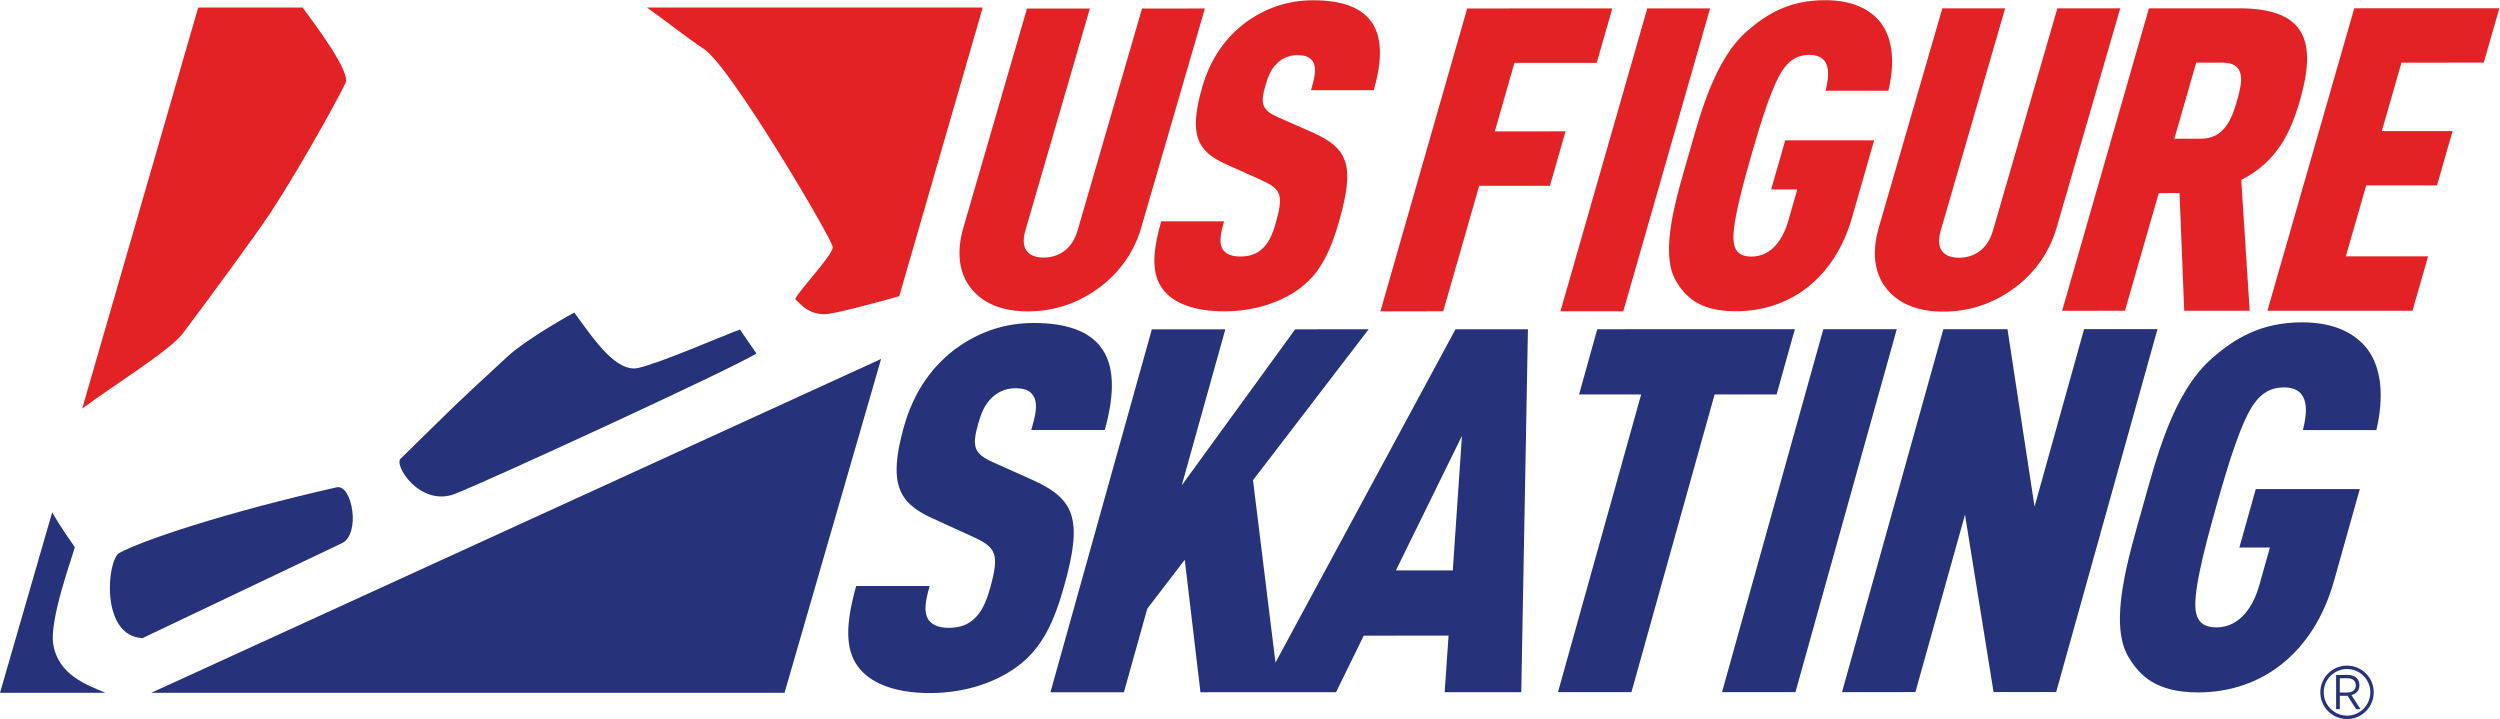 <?xml version="1.0" encoding="UTF-8" standalone="no"?>
<svg
   xmlns:dc="http://purl.org/dc/elements/1.1/"
   xmlns:cc="http://creativecommons.org/ns#"
   xmlns:rdf="http://www.w3.org/1999/02/22-rdf-syntax-ns#"
   xmlns:svg="http://www.w3.org/2000/svg"
   xmlns="http://www.w3.org/2000/svg"
   xmlns:sodipodi="http://sodipodi.sourceforge.net/DTD/sodipodi-0.dtd"
   xmlns:inkscape="http://www.inkscape.org/namespaces/inkscape"
   version="1.1"
   id="svg2"
   xml:space="preserve"
   width="697.773"
   height="200.693"
   viewBox="0 0 697.773 200.693"
   sodipodi:docname="USFig-H.eps"><defs
     id="defs6" /><sodipodi:namedview
     pagecolor="#ffffff"
     bordercolor="#666666"
     borderopacity="1"
     objecttolerance="10"
     gridtolerance="10"
     guidetolerance="10"
     inkscape:pageopacity="0"
     inkscape:pageshadow="2"
     inkscape:window-width="640"
     inkscape:window-height="480"
     id="namedview4" /><g
     id="g10"
     inkscape:groupmode="layer"
     inkscape:label="ink_ext_XXXXXX"
     transform="matrix(1.333,0,0,-1.333,0,200.693)"><g
       id="g12"
       transform="scale(0.1)"><path
         d="m 2391.25,1487.76 -135.02,-465.05 c -11.75,-40.569 -41.43,-56.421 -71.06,-56.425 -29.65,-0.012 -50.06,15.828 -38.28,56.405 l 135.12,465.05 -131.63,-0.03 -133.23,-458.9 c -14.58,-50.224 -9.18,-92.451 13.2,-123.306 25.25,-34.336 66.51,-51.914 122.07,-51.906 55.65,0.011 107.01,17.609 152.33,51.953 40.24,30.867 70.31,73.101 84.76,123.329 l 133.33,458.91 -131.59,-0.03"
         style="fill:#e22224;fill-opacity:1;fill-rule:nonzero;stroke:none"
         id="path14" /><path
         d="m 2749.32,1227.78 -73.25,32.27 c -33.59,15.3 -37.74,26.92 -26.29,67.3 6.23,21.56 12.92,34.99 24.32,45.73 10.2,9.9 24.29,17.1 42.93,17.1 19.34,0.01 28.7,-6.3 33.23,-16.12 7.03,-14.35 1.15,-35.06 -5.28,-57.4 l 131.5,0.02 c 18.51,64.55 18.26,115.72 -8.65,147.99 -21.32,25.97 -59.8,40.37 -118.12,40.35 -50.08,0 -93.99,-14.42 -132.91,-40.39 -49.29,-33.21 -82.85,-82.56 -99.64,-141.78 -28.48,-99.6 -10.42,-133.67 48.55,-160.55 l 73.96,-33.21 c 41.77,-18.84 48.97,-29.63 31.5,-90.62 -7.43,-26.02 -16.04,-43.048 -28.38,-53.868 -11.43,-10.68 -25.91,-16.145 -46.26,-16.149 -20.32,0 -31.28,7.207 -36.48,15.258 -8.1,13.496 -4.49,32.319 2.83,58.379 l -131.49,-0.02 c -18.73,-65.582 -20.4,-110.39 3.09,-141.785 21.31,-28.719 64.41,-46.629 129.26,-46.613 63.88,0.012 119.62,19.766 157.15,47.523 43.48,32.344 64.66,77.188 83.18,141.755 32.99,115.75 19.11,151.66 -54.75,184.83"
         style="fill:#e22224;fill-opacity:1;fill-rule:nonzero;stroke:none"
         id="path16" /><path
         d="m 3129.93,1230.48 41.06,143.45 172.24,0.03 32.71,113.99 -303.85,-0.06 -181.72,-634.156 131.5,0.028 75.33,262.758 148.17,0.03 32.59,113.96 -148.03,-0.03"
         style="fill:#e22224;fill-opacity:1;fill-rule:nonzero;stroke:none"
         id="path18" /><path
         d="m 3449.15,1487.95 -181.83,-634.149 131.59,0.023 181.74,634.146 -131.5,-0.02"
         style="fill:#e22224;fill-opacity:1;fill-rule:nonzero;stroke:none"
         id="path20" /><path
         d="m 3737.98,1211.72 -29.46,-102.87 54.7,0.01 -18.94,-66.27 c -9.98,-34.88 -33.31,-74.246 -76.89,-74.254 -24.19,0 -33.13,10.719 -36.38,25.023 -7.34,29.551 13.66,109.191 35.79,186.131 21.95,76.95 46.72,156.6 70.83,186.13 11.47,14.31 26.64,25.09 50.73,25.1 49.95,0.01 40.77,-48.36 34.05,-75.14 l 131.5,0.03 c 13.85,58.13 9.77,108.2 -15.76,142.25 -22.93,29.51 -61.44,47.37 -116.98,47.36 -74.15,-0.01 -121.21,-28.68 -161.82,-63.55 -70.18,-60.84 -99.58,-176.28 -124.14,-262.21 -24.66,-85.84 -61.3,-201.304 -26.03,-262.097 20.6,-34.879 51.24,-63.511 125.41,-63.496 112.99,0.02 206.78,68.883 243.21,195.953 l 46.35,161.93 -186.17,-0.03"
         style="fill:#e22224;fill-opacity:1;fill-rule:nonzero;stroke:none"
         id="path22" /><path
         d="m 4307.82,1488.11 -134.97,-465.68 c -11.74,-40.633 -41.41,-56.5 -71.03,-56.508 -29.7,-0.004 -50.11,15.855 -38.36,56.488 l 134.98,465.68 -131.5,-0.02 -133.19,-459.53 c -14.55,-50.298 -9.18,-92.583 13.34,-123.481 25.22,-34.379 66.42,-51.989 121.94,-51.977 55.66,0.016 107.01,17.637 152.18,52.027 40.51,30.907 70.31,73.196 84.94,123.501 l 133.29,459.53 -131.62,-0.03"
         style="fill:#e22224;fill-opacity:1;fill-rule:nonzero;stroke:none"
         id="path24" /><path
         d="m 4608.26,1215.09 -55.5,-0.01 45.73,159.27 55.5,0.01 c 50.09,0.01 40.61,-42.72 30.14,-79.16 -10.5,-36.53 -25.74,-80.1 -75.87,-80.11 z m 207.45,80.14 c 34.68,120.94 15.56,192.97 -128.03,192.95 l -188.14,-0.04 -181.77,-633.277 131.52,0.024 70.78,246.363 43.52,0.01 9.81,-246.354 137.07,0.028 -17.67,273.866 c 74.99,38.27 103.43,98.84 122.91,166.43"
         style="fill:#e22224;fill-opacity:1;fill-rule:nonzero;stroke:none"
         id="path26" /><path
         d="m 5200.57,1374.45 32.68,113.82 -303.78,-0.05 -181.87,-633.286 303.77,0.058 32.71,113.852 -172.28,-0.031 42.64,148.567 148.26,0.02 32.69,113.81 -148.2,-0.03 41.08,143.23 172.3,0.04"
         style="fill:#e22224;fill-opacity:1;fill-rule:nonzero;stroke:none"
         id="path28" /><path
         d="m 3041.91,311.25 -119.11,-0.02 138.32,281.754 z m -371.27,-192.949 -47.05,381.777 242.09,316.027 -153.83,-0.031 -237.46,-326.715 91.25,326.688 -153.85,-0.031 -212.35,-759.914 153.84,0.027 48.94,175.019 78.46,102.391 32.88,-277.379 123.52,0.019 41.21,0.012 119.11,0.019 58.09,118.461 177.58,0.039 -8.18,-118.461 160.4,0.019 13.97,759.894 -151.69,-0.031 -376.93,-697.832"
         style="fill:#26337a;fill-opacity:1;fill-rule:nonzero;stroke:none"
         id="path30" /><path
         d="m 3719.93,679.613 38.2,136.653 -413.73,-0.075 -38.09,-136.644 129.98,0.019 -174.14,-623.277 153.84,0.031 174.09,623.274 129.85,0.019"
         style="fill:#26337a;fill-opacity:1;fill-rule:nonzero;stroke:none"
         id="path32" /><path
         d="m 3817.75,816.281 -212.13,-759.929 153.76,0.027 212.16,759.926 -153.79,-0.024"
         style="fill:#26337a;fill-opacity:1;fill-rule:nonzero;stroke:none"
         id="path34" /><path
         d="m 4363.74,816.379 -103.71,-371.5 -56.7,371.469 -134.24,-0.024 -212.22,-759.926 153.68,0.031 103.88,371.398 59.77,-371.367 131.06,0.027 212.19,759.918 -153.71,-0.027"
         style="fill:#26337a;fill-opacity:1;fill-rule:nonzero;stroke:none"
         id="path36" /><path
         d="m 4975.74,605.055 c 16.11,69.109 11.3,128.742 -18.48,169.164 -26.91,35.129 -72,56.445 -136.92,56.429 -86.65,-0.011 -141.75,-34.125 -189.15,-75.546 -82.1,-72.5 -116.32,-209.707 -145.12,-311.973 -28.67,-102.207 -71.49,-239.481 -30.2,-311.789 24.12,-41.488 60.06,-75.59 146.71,-75.57 132.27,0.02 241.86,81.96 284.34,233.109 l 54.14,192.641 -217.84,-0.04 -34.36,-122.339 64,0.007 -22.21,-78.738 c -11.57,-41.539 -38.76,-88.422 -89.72,-88.43 -28.2,0 -38.63,12.801 -42.6,29.79 -8.56,35.128 15.89,129.91 41.56,221.39 25.81,91.543 54.54,186.328 82.92,221.387 13.35,17.082 31.07,29.851 59.24,29.863 58.46,0.012 47.69,-57.488 39.86,-89.387 l 153.83,0.032"
         style="fill:#26337a;fill-opacity:1;fill-rule:nonzero;stroke:none"
         id="path38" /><path
         d="m 2164.4,499.512 -85.64,38.394 c -39.44,18.125 -44.13,31.981 -30.67,80.02 7.25,25.652 14.93,41.64 28.25,54.402 11.89,11.875 28.43,20.324 50.09,20.332 22.67,0 33.61,-7.508 38.97,-19.226 8.28,-17.012 1.46,-41.582 -6.12,-68.254 l 153.86,0.031 c 21.53,76.836 21.28,137.617 -10.2,176.059 -24.91,30.941 -70.07,48.039 -138.32,48.027 -58.49,-0.008 -109.79,-17.129 -155.28,-48.082 -57.7,-39.422 -96.85,-98.231 -116.57,-168.641 -33.23,-118.484 -12.08,-159.054 56.99,-191.035 l 86.4,-39.469 c 49.04,-22.34 57.33,-35.242 36.96,-107.808 -8.66,-30.953 -18.57,-51.25 -33.06,-64 C 2026.75,197.43 2009.8,191 1985.95,191 c -23.83,0 -36.61,8.59 -42.64,18.148 -9.55,16 -5.45,38.422 3.18,69.391 l -153.81,-0.027 c -21.83,-77.903 -23.71,-131.313 3.69,-168.621 25.14,-34.141 75.5,-55.493 151.3,-55.481 74.74,0.019 139.83,23.469 183.79,56.629 50.87,38.371 75.56,91.75 97.05,168.641 38.52,137.64 22.38,180.34 -64.11,219.832"
         style="fill:#26337a;fill-opacity:1;fill-rule:nonzero;stroke:none"
         id="path40" /><path
         d="M 357.914,54.969 H 1642.72 L 1844.88,753.98 316.66,54.969 h 41.254"
         style="fill:#26337a;fill-opacity:1;fill-rule:nonzero;stroke:none"
         id="path42" /><path
         d="M 704.699,485.199 C 467.848,431.441 297.457,373.75 249.797,347.738 224.066,333.621 209.32,173.551 298.402,169.469 L 715.461,367.98 c 40.441,18.399 22.348,124.68 -10.762,117.219"
         style="fill:#26337a;fill-opacity:1;fill-rule:nonzero;stroke:none"
         id="path44" /><path
         d="m 1336.92,735.238 c -46.39,-10.691 -92.76,58.801 -134.49,115.957 0,0 -96.99,-52.797 -140.02,-92.398 -124.172,-114.524 -96.359,-89.223 -222.769,-212.836 -17.696,-11.406 38.933,-102.84 112.781,-74.512 63.798,24.422 578.368,261.047 631.458,293.887 l -34.57,50.246 c -36.22,-13.18 -165.97,-69.699 -212.39,-80.344"
         style="fill:#26337a;fill-opacity:1;fill-rule:nonzero;stroke:none"
         id="path46" /><path
         d="m 383.273,808.063 c 57.743,77.011 153.055,206.347 183.895,253.337 50.859,77.57 125.836,209.2 156.301,270.28 11.636,23.14 -64.899,124.18 -89.813,158.06 H 414.957 L 172.098,650.016 c 68.937,51.199 183.621,121.355 211.175,158.047"
         style="fill:#e22224;fill-opacity:1;fill-rule:nonzero;stroke:none"
         id="path48" /><path
         d="m 1354.64,1489.74 c 34.91,-24.6 85.13,-64.41 119.82,-87.15 54.63,-35.8 266.21,-394.41 269.1,-413.899 2.34,-15.906 -76.26,-96.996 -78.35,-109.617 11.32,-10.363 27.12,-32.047 62.72,-31.394 18.19,0.347 108.17,24.41 154.97,37.742 l 174.78,604.318 h -703.04"
         style="fill:#e22224;fill-opacity:1;fill-rule:nonzero;stroke:none"
         id="path50" /><path
         d="m 220.695,54.969 c -36.816,15.832 -98.273,36.34 -109.144,101.09 -8.645,51.07 38.996,180.57 45.101,203.8 -1.613,3.102 -29.777,41.032 -47.304,73.192 L 0,54.969 h 209.121 11.574"
         style="fill:#26337a;fill-opacity:1;fill-rule:nonzero;stroke:none"
         id="path52" /><path
         d="m 4914.31,7.172 c -26.94,0 -48.76,21.84 -48.76,48.758 0,26.941 21.82,48.769 48.76,48.769 26.92,0 48.76,-21.828 48.76,-48.769 0,-26.918 -21.84,-48.758 -48.76,-48.758 z m 0,104.707 c -30.9,0 -55.95,-25.051 -55.95,-55.949 C 4858.36,25.039 4883.41,0 4914.31,0 c 30.9,0 55.94,25.039 55.94,55.93 0,30.898 -25.04,55.949 -55.94,55.949"
         style="fill:#26337a;fill-opacity:1;fill-rule:nonzero;stroke:none"
         id="path54" /><path
         d="m 4914.53,55.57 c 11.66,0 18.11,5.82 18.11,14.918 v 0.211 c 0,9.402 -6.45,14.621 -17.29,14.621 h -16.15 v -29.75 z m -23.09,36.809 h 24.53 c 7.98,0 14.62,-2.457 18.71,-6.648 3.57,-3.582 5.62,-8.789 5.62,-14.73 v -0.199 c 0,-11.34 -7.05,-18.199 -16.86,-20.551 l 19.01,-29.441 h -9.1 l -18,27.812 H 4899.2 V 20.809 h -7.76 v 71.57"
         style="fill:#26337a;fill-opacity:1;fill-rule:nonzero;stroke:none"
         id="path56" /></g></g></svg>
